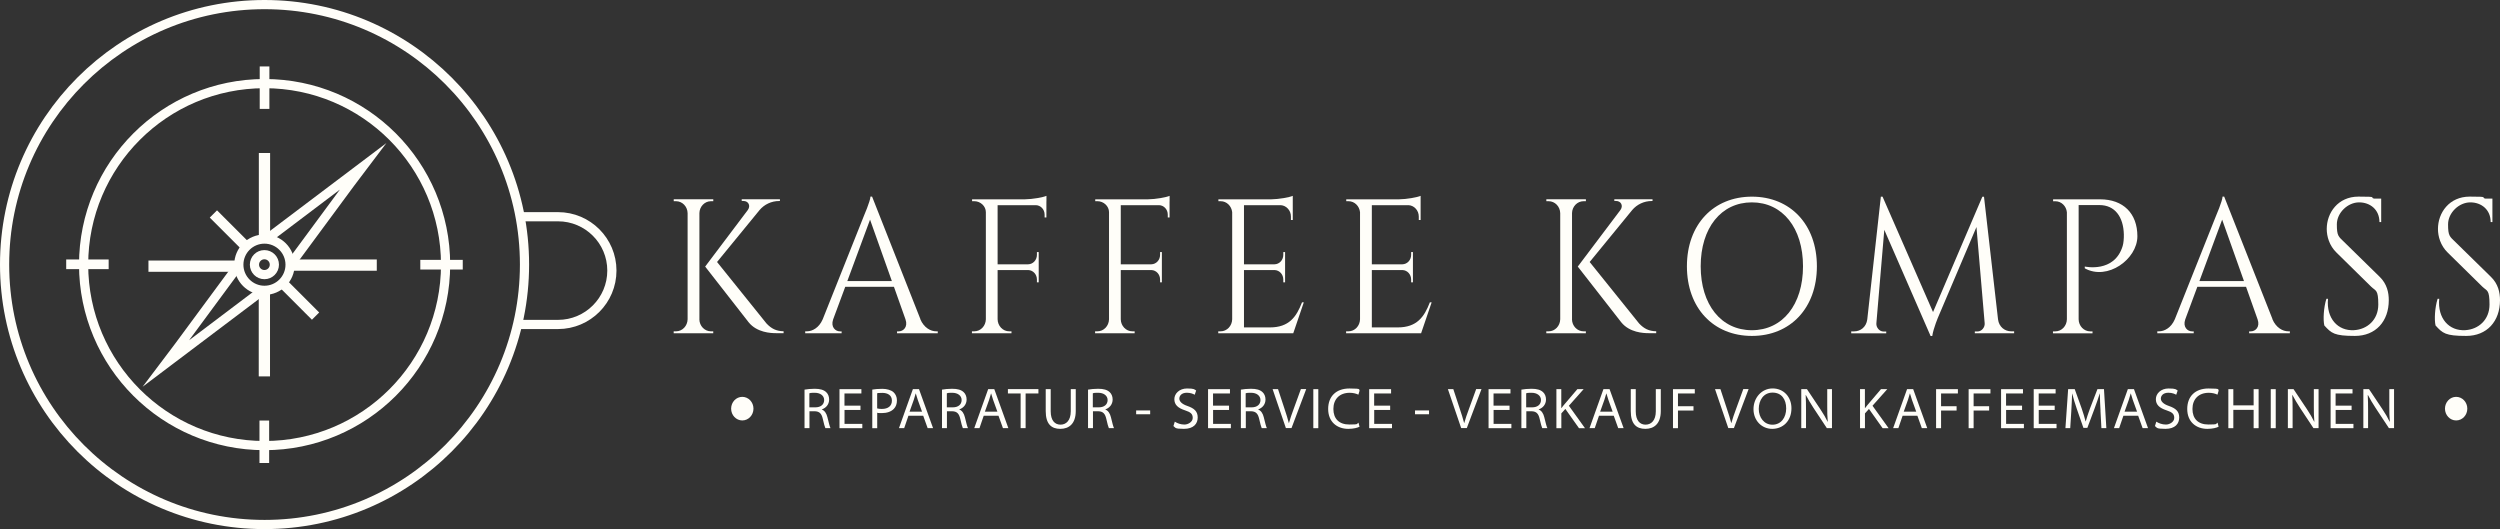 <svg xmlns="http://www.w3.org/2000/svg" id="uuid-5a1ac80d-d04c-4c7d-95bd-b750cf95907f" viewBox="0 0 5170.1 1094.2"><rect x="0" y="0" width="5170.1" height="1094.2" fill="#333333" stroke="none"/><path d="M1446.3,660.3c.2,13.8,10.9,24.9,24,24.9h4.7v4c0,0-81.8,0-81.8,0v-4h4.8c13.1,0,23.7-11.1,24-24.9v-219.5c-.3-13.7-10.9-24.7-24-24.7h-4.7v-4c0,0,81.8,0,81.8,0v4h-4.8c-13,0-23.6,11-23.9,24.6v219.6ZM1585.2,669c10.2,10.8,20.1,15.7,35.3,16.1v3.9h-15.8c-10.5,0-39.2-1.2-56.4-22.4l-90-115.3,88.2-117c6.4-8.8,1.3-18.7-9-18.7h-3.6v-3.5h79v3.6h-1.6c-16,0-30.6,7.1-40.3,18.5l-88.1,107.6,102.3,127.2Z" style="fill:#fffef9;"></path><path d="M1903.3,660.3c7.6,17.6,21.4,24.9,32.9,24.9h3.1v4h-84.2v-3.9h3.3c9.7,0,19.7-9,14.2-24.8l-23.9-67.4h-100.7l-25.1,67.6c-5.3,15.7,4.7,24.6,14.3,24.6h3.3v3.9h-75.3v-4h3.4c11.4,0,25.2-7.3,32.8-24.9l84.8-212.9s13.9-32.1,13.9-40.8h3.4l100,253.6ZM1844.4,581.2l-45.1-127-47,127h92.1Z" style="fill:#fffef9;"></path><path d="M2164,416.6v33.1h-3.7v-5.9c0-10.7-8.1-19.3-18.1-19.5h-79.1v122.3h63.2c10-.2,18.1-8.8,18.1-19.5v-5.8h3.7c0,0,0,62.6,0,62.6h-3.7v-5.9c0-10.5-7.9-19.1-17.7-19.5h-63.6v101.8c.2,13.8,10.9,24.9,24,24.9h4.7v4c0,0-81.8,0-81.8,0v-4h4.8c13.1,0,23.7-11.1,24-24.9v-221.5c0-12.7-11.4-22.7-23.8-22.7h-4.7v-3.9c0,0,109.2,0,109.2,0,16.1-.2,37.7-4.1,44.6-7.2v11.6Z" style="fill:#fffef9;"></path><path d="M2418.7,416.6v33.1h-3.7v-5.9c0-10.7-8.1-19.3-18.1-19.5h-79.1v122.3h63.2c10-.2,18.1-8.8,18.1-19.5v-5.8h3.7c0,0,0,62.6,0,62.6h-3.7v-5.9c0-10.5-7.9-19.1-17.7-19.5h-63.6v101.8c.2,13.8,10.9,24.9,24,24.9h4.7v4c0,0-81.8,0-81.8,0v-4h4.8c13.1,0,23.7-11.1,24-24.9v-221.5c0-12.7-11.4-22.7-23.8-22.7h-4.7v-3.9c0,0,109.2,0,109.2,0,16.1-.2,37.7-4.1,44.6-7.2v11.6Z" style="fill:#fffef9;"></path><path d="M2674.5,689.2h-155.1v-4h4.8c13.1,0,23.7-11.1,24-24.9v-221.5c-1.3-12.7-11.4-22.7-23.8-22.7h-4.7v-3.9c0,0,109.2,0,109.2,0,16.1-.2,37.7-4.1,44.6-7.2v50h-3.8v-7.1c0-12.6-9.3-22.8-20.9-23.6h-76.2v122.3h63.2c10-.2,18.1-8.8,18.1-19.5v-5.8h3.7c0,0,0,62.6,0,62.6h-3.7v-5.9c0-10.5-7.9-19.1-17.7-19.5h-63.6v118.6h53.6c39.6,0,54.8-21.7,66.4-51.8h3.7l-21.8,63.9Z" style="fill:#fffef9;"></path><path d="M2938.9,689.2h-155.1v-4h4.8c13.1,0,23.7-11.1,24-24.9v-221.5c-1.3-12.7-11.4-22.7-23.8-22.7h-4.7v-3.9c0,0,109.2,0,109.2,0,16.1-.2,37.7-4.1,44.6-7.2v50h-3.8v-7.1c0-12.6-9.3-22.8-20.9-23.6h-76.2v122.3h63.2c10-.2,18.1-8.8,18.1-19.5v-5.8h3.7c0,0,0,62.6,0,62.6h-3.7v-5.9c0-10.5-7.9-19.1-17.7-19.5h-63.6v118.6h53.6c39.6,0,54.8-21.7,66.4-51.8h3.7l-21.8,63.9Z" style="fill:#fffef9;"></path><path d="M3250.9,660.3c.2,13.8,10.9,24.9,24,24.9h4.7v4c0,0-81.8,0-81.8,0v-4h4.8c13.1,0,23.7-11.1,24-24.9v-219.5c-.3-13.7-10.9-24.7-24-24.7h-4.7v-4c0,0,81.8,0,81.8,0v4h-4.8c-13,0-23.6,11-23.9,24.6v219.6ZM3389.8,669c10.2,10.8,20.1,15.7,35.3,16.1v3.9h-15.8c-10.5,0-39.2-1.2-56.4-22.4l-90-115.3,88.2-117c6.4-8.8,1.3-18.7-9-18.7h-3.6v-3.5h79v3.6h-1.6c-16,0-30.6,7.1-40.3,18.5l-88.1,107.6,102.3,127.2Z" style="fill:#fffef9;"></path><path d="M3757.4,550.7c0,86.4-54.9,144-134.4,144s-134.4-57.6-134.4-144,54.9-144,134.4-144,134.4,57.6,134.4,144ZM3728.7,550.7c0-79.3-42.3-132.2-105.8-132.2s-105.8,52.9-105.8,132.2,42.3,132.2,105.8,132.2,105.8-52.9,105.8-132.2Z" style="fill:#fffef9;"></path><path d="M4132,660.4c1.9,15.6,13.9,24.8,27.3,24.8h6v4h-81.3v-3.7h5.8c8.1,0,15.3-8.4,14.6-16.9l-17-199.1-78.6,184.9s-10.4,24-12.8,40.4h-3.5l-95.7-219.5-16.4,193.4c-.7,8.5,6.5,16.9,14.6,16.9h5.8v3.7h-72.4v-4h5.9c13.4,0,25.3-9.1,27.3-24.8l28.1-253.8h3.5l104.4,238.7,102-238.6h3.4l29,253.6Z" style="fill:#fffef9;"></path><path d="M4343.1,412.2c47.8,0,77.1,29,77.1,76.4s-61.9,92.4-108.8,66.3v-3.7s61.5,14,78.4-42.6c1.7-5.6,2.6-15.1,2.4-23.9-.9-36.3-18.6-60.6-50.4-60.6h-43.1v236.3c.2,13.8,10.9,24.9,24,24.9h4.7v4c0,0-81.8,0-81.8,0v-4h4.8c13.1,0,23.7-11.1,24-24.9v-221.4c-1.2-12.8-11.4-22.8-23.8-22.8h-4.7v-3.9c0,0,97.4,0,97.4,0Z" style="fill:#fffef9;"></path><path d="M4699.5,660.3c7.6,17.6,21.4,24.9,32.9,24.9h3.1v4h-84.2v-3.9h3.3c9.7,0,19.7-9,14.2-24.8l-23.9-67.4h-100.7l-25.1,67.6c-5.3,15.7,4.7,24.6,14.3,24.6h3.3v3.9h-75.3v-4h3.4c11.4,0,25.2-7.3,32.8-24.9l84.8-212.9s13.9-32.1,13.9-40.8h3.4l100,253.6ZM4640.6,581.2l-45.1-127-47,127h92.1Z" style="fill:#fffef9;"></path><path d="M4921.3,572.5c15,14.6,18.8,32.3,18.8,48.2,0,43.8-27,74-70,74s-48.6-5.5-63.3-21.6c-2.8-12.2-1.4-37.4,4.3-55.2h3.3c-3.8,40.8,20.6,66.9,53.9,64.9,27.3-1.6,50.1-21.4,50.1-53s-5.3-27.7-14.7-36.9l-71.6-70.4c-15.1-14.6-20.3-33.7-20.3-49,0-33.3,23.1-66.9,65.7-66.9s22.1,1.8,32.1,4.1h14.8v48.5h-3.6c0-25.3-18.8-40.7-42.1-40.7s-46,21.4-46,45.5,3.3,24.9,15.1,36.5l73.5,72Z" style="fill:#fffef9;"></path><path d="M5151.3,572.5c15,14.6,18.8,32.3,18.8,48.2,0,43.8-27,74-70,74s-48.6-5.5-63.3-21.6c-2.8-12.2-1.4-37.4,4.3-55.2h3.3c-3.8,40.8,20.6,66.9,53.9,64.9,27.3-1.6,50.1-21.4,50.1-53s-5.3-27.7-14.7-36.9l-71.6-70.4c-15.1-14.6-20.3-33.7-20.3-49,0-33.3,23.1-66.9,65.7-66.9s22.1,1.8,32.1,4.1h14.8v48.5h-3.6c0-25.3-18.8-40.7-42.1-40.7s-46,21.4-46,45.5,3.3,24.9,15.1,36.5l73.5,72Z" style="fill:#fffef9;"></path><ellipse cx="5079.4" cy="845.1" rx="23.1" ry="24.4" style="fill:#fffef9;"></ellipse><ellipse cx="1535.1" cy="845.1" rx="23.1" ry="24.4" style="fill:#fffef9;"></ellipse><path d="M1663.6,805.8c5.4-1,13.5-1.8,21.1-1.8,11.4,0,18.7,2.2,23.8,6.9,3.8,3.4,6.2,8.9,6.2,15.2,0,10.7-7,17.8-15.1,20.5v.3c5.9,2.3,9.6,8.1,11.5,15.8,2.8,11.4,4.7,19.4,6.4,22.7h-10.6c-1.2-2.3-3-8.9-5.3-19.1-2.5-11-6.9-15.4-16.3-15.8h-11.3v34.9h-10.2v-79.6ZM1673.9,842.4h12.2c11.3,0,18.3-5.9,18.3-15.1s-8.3-15-19.1-15-9.6.6-11.5,1.1v29Z" style="fill:#fffef9;"></path><path d="M1779.6,847.8h-33.1v28.8h36.8v8.9h-47.2v-80.7h45.3v8.9h-35v25.2h33.1v8.9Z" style="fill:#fffef9;"></path><path d="M1803.8,805.7c5.2-.9,12.1-1.6,21.1-1.6s18.1,2.6,22.9,7c4.3,3.9,7.1,9.7,7.1,16.9s-2.2,13.3-6.4,17.5c-5.6,5.9-14.5,8.8-25.1,8.8s-6.7-.2-9.3-.9v32.1h-10.2v-79.8ZM1814,844.6c2.6.8,5.9,1.1,9.7,1.1,13.1,0,20.8-6.3,20.8-17.2s-8.5-16-19.7-16-8.9.5-10.8.9v31.2Z" style="fill:#fffef9;"></path><path d="M1878.7,859.7l-8.8,25.7h-10.8l28.8-80.7h12.6l29.1,80.7h-11.2l-9.2-25.7h-30.4ZM1906.8,851.3l-8.7-24.1c-1.8-5.1-3-9.3-4.2-13.5h-.2c-1.2,4.3-2.4,8.5-4,13.3l-8.7,24.3h25.9Z" style="fill:#fffef9;"></path><path d="M1947.9,805.8c5.4-1,13.5-1.8,21.1-1.8,11.4,0,18.7,2.2,23.8,6.9,3.8,3.4,6.2,8.9,6.2,15.2,0,10.7-7,17.8-15.1,20.5v.3c5.9,2.3,9.6,8.1,11.5,15.8,2.8,11.4,4.7,19.4,6.4,22.7h-10.6c-1.2-2.3-3-8.9-5.3-19.1-2.5-11-6.9-15.4-16.3-15.8h-11.3v34.9h-10.2v-79.6ZM1958.2,842.4h12.2c11.3,0,18.3-5.9,18.3-15.1s-8.3-15-19.1-15-9.6.6-11.5,1.1v29Z" style="fill:#fffef9;"></path><path d="M2034.4,859.7l-8.8,25.7h-10.8l28.8-80.7h12.6l29.1,80.7h-11.2l-9.2-25.7h-30.4ZM2062.6,851.3l-8.7-24.1c-1.8-5.1-3-9.3-4.2-13.5h-.2c-1.2,4.3-2.4,8.5-4,13.3l-8.7,24.3h25.9Z" style="fill:#fffef9;"></path><path d="M2110.7,813.7h-26.3v-9h63.1v9h-26.5v71.7h-10.3v-71.7Z" style="fill:#fffef9;"></path><path d="M2172.9,804.8v45.7c0,19.1,8.5,27.7,20.3,27.7s21.2-8.8,21.2-27.7v-45.7h10.3v45.2c0,26.1-13.7,36.9-32,36.9s-30.1-9.9-30.1-36.7v-45.5h10.3Z" style="fill:#fffef9;"></path><path d="M2249.9,805.8c5.4-1,13.5-1.8,21.1-1.8,11.4,0,18.7,2.2,23.8,6.9,3.8,3.4,6.2,8.9,6.2,15.2,0,10.7-7,17.8-15.1,20.5v.3c5.9,2.3,9.6,8.1,11.5,15.8,2.8,11.4,4.7,19.4,6.4,22.7h-10.6c-1.2-2.3-3-8.9-5.3-19.1-2.5-11-6.9-15.4-16.3-15.8h-11.3v34.9h-10.2v-79.6ZM2260.1,842.4h12.2c11.3,0,18.3-5.9,18.3-15.1s-8.3-15-19.1-15-9.6.6-11.5,1.1v29Z" style="fill:#fffef9;"></path><path d="M2378.6,848.8v7.9h-29v-7.9h29Z" style="fill:#fffef9;"></path><path d="M2429.7,872.1c5,3.3,12.1,5.9,19.8,5.9s17.1-5.6,17.1-13.7-4.1-11.9-15.9-15.7c-14.6-4.8-22.1-11.5-22.1-23.1s10.5-22.1,26.2-22.1,15.1,2,18.9,4.2l-3,8.8c-2.6-1.6-8.3-4.2-16.2-4.2-11.5,0-15.6,6.8-15.6,12.2s4.9,11.2,16.5,15.1c14.2,4.9,21.5,11.1,21.5,23.9s-8.4,23.5-28.5,23.5-17-2.5-21.7-5.8l2.8-9Z" style="fill:#fffef9;"></path><path d="M2541.8,847.8h-33.1v28.8h36.8v8.9h-47.2v-80.7h45.3v8.9h-35v25.2h33.1v8.9Z" style="fill:#fffef9;"></path><path d="M2566,805.8c5.4-1,13.5-1.8,21.1-1.8,11.4,0,18.7,2.2,23.8,6.9,3.8,3.4,6.2,8.9,6.2,15.2,0,10.7-7,17.8-15.1,20.5v.3c5.9,2.3,9.6,8.1,11.5,15.8,2.8,11.4,4.7,19.4,6.4,22.7h-10.6c-1.2-2.3-3-8.9-5.3-19.1-2.5-11-6.9-15.4-16.3-15.8h-11.3v34.9h-10.2v-79.6ZM2576.2,842.4h12.2c11.3,0,18.3-5.9,18.3-15.1s-8.3-15-19.1-15-9.6.6-11.5,1.1v29Z" style="fill:#fffef9;"></path><path d="M2659.3,885.4l-27.5-80.7h11.2l13.3,40.4c3.8,11.5,6.8,20.7,9.1,29.8h.2c2.5-9,5.9-18.8,9.9-29.6l14.8-40.7h11l-30.4,80.7h-11.5Z" style="fill:#fffef9;"></path><path d="M2726.3,804.8v80.7h-10.3v-80.7h10.3Z" style="fill:#fffef9;"></path><path d="M2811.5,882.5c-4,2.1-12.4,4.4-23.2,4.4-23.7,0-41.6-14.9-41.6-41.1s16.5-42.4,44.1-42.4,18,2.5,21,4.1l-2.6,8.7c-4.3-2.2-10.8-3.9-17.9-3.9-21.2,0-33.8,13.3-33.8,33.4s11.5,32.2,33,32.2,14.2-1.4,18.9-3.8l2.2,8.5Z" style="fill:#fffef9;"></path><path d="M2875,847.8h-33.1v28.8h36.8v8.9h-47.2v-80.7h45.3v8.9h-35v25.2h33.1v8.9Z" style="fill:#fffef9;"></path><path d="M2955.3,848.8v7.9h-29v-7.9h29Z" style="fill:#fffef9;"></path><path d="M3021.8,885.4l-27.5-80.7h11.2l13.3,40.4c3.8,11.5,6.8,20.7,9.1,29.8h.2c2.5-9,5.9-18.8,9.9-29.6l14.8-40.7h11l-30.4,80.7h-11.5Z" style="fill:#fffef9;"></path><path d="M3121.9,847.8h-33.1v28.8h36.8v8.9h-47.2v-80.7h45.3v8.9h-35v25.2h33.1v8.9Z" style="fill:#fffef9;"></path><path d="M3146.1,805.8c5.4-1,13.5-1.8,21.1-1.8,11.4,0,18.7,2.2,23.8,6.9,3.8,3.4,6.2,8.9,6.2,15.2,0,10.7-7,17.8-15.1,20.5v.3c5.9,2.3,9.6,8.1,11.5,15.8,2.8,11.4,4.7,19.4,6.4,22.7h-10.6c-1.2-2.3-3-8.9-5.3-19.1-2.5-11-6.9-15.4-16.3-15.8h-11.3v34.9h-10.2v-79.6ZM3156.3,842.4h12.2c11.3,0,18.3-5.9,18.3-15.1s-8.3-15-19.1-15-9.6.6-11.5,1.1v29Z" style="fill:#fffef9;"></path><path d="M3218.6,804.8h10.2v39.1h.4c2.1-3,4.4-5.7,6.5-8.2l26.3-30.9h13l-30.5,34.3,33.3,46.4h-12.4l-28.2-39.8-8.3,9.2v30.6h-10.2v-80.7Z" style="fill:#fffef9;"></path><path d="M3306.8,859.7l-8.8,25.7h-10.8l28.8-80.7h12.6l29.1,80.7h-11.2l-9.2-25.7h-30.4ZM3335,851.3l-8.7-24.1c-1.8-5.1-3-9.3-4.2-13.5h-.2c-1.2,4.3-2.4,8.5-4,13.3l-8.7,24.3h25.9Z" style="fill:#fffef9;"></path><path d="M3382.8,804.8v45.7c0,19.1,8.5,27.7,20.3,27.7s21.2-8.8,21.2-27.7v-45.7h10.3v45.2c0,26.1-13.7,36.9-32,36.9s-30.1-9.9-30.1-36.7v-45.5h10.3Z" style="fill:#fffef9;"></path><path d="M3459.8,804.8h45.1v8.9h-34.8v26.4h32.1v8.9h-32.1v36.5h-10.3v-80.7Z" style="fill:#fffef9;"></path><path d="M3574.2,885.4l-27.5-80.7h11.2l13.3,40.4c3.8,11.5,6.8,20.7,9.1,29.8h.2c2.5-9,5.9-18.8,9.9-29.6l14.8-40.7h11l-30.4,80.7h-11.5Z" style="fill:#fffef9;"></path><path d="M3704.8,844.2c0,26.9-18,42.7-39.8,42.7s-38.7-17.3-38.7-40.8,16.9-42.8,39.6-42.8,38.9,17.5,38.9,40.9ZM3637.2,845.7c0,17.5,10.8,32.6,28.3,32.6s28.4-14.4,28.4-33.6-9.7-32.8-28.2-32.8-28.5,15.7-28.5,33.8Z" style="fill:#fffef9;"></path><path d="M3725.1,885.4v-80.7h11.7l27.9,41.8c6.4,9.7,11,17.5,14.9,25.7l.3-.2c-1-10.1-1.1-19.8-1.1-31.8v-35.5h9.8v80.7h-10.6l-27.5-41.6c-6-9.3-11.7-18.6-15.9-26.9l-.4.2c.6,10,.7,19.6.7,31.6v36.7h-9.8Z" style="fill:#fffef9;"></path><path d="M3846.5,804.8h10.2v39.1h.4c2.1-3,4.4-5.7,6.5-8.2l26.3-30.9h13l-30.5,34.3,33.3,46.4h-12.4l-28.2-39.8-8.3,9.2v30.6h-10.2v-80.7Z" style="fill:#fffef9;"></path><path d="M3934.7,859.7l-8.8,25.7h-10.8l28.8-80.7h12.6l29.1,80.7h-11.2l-9.2-25.7h-30.4ZM3962.8,851.3l-8.7-24.1c-1.8-5.1-3-9.3-4.2-13.5h-.2c-1.2,4.3-2.4,8.5-4,13.3l-8.7,24.3h25.9Z" style="fill:#fffef9;"></path><path d="M4003.9,804.8h45.1v8.9h-34.8v26.4h32.1v8.9h-32.1v36.5h-10.3v-80.7Z" style="fill:#fffef9;"></path><path d="M4071.2,804.8h45.1v8.9h-34.8v26.4h32.1v8.9h-32.1v36.5h-10.3v-80.7Z" style="fill:#fffef9;"></path><path d="M4181.8,847.8h-33.1v28.8h36.8v8.9h-47.2v-80.7h45.3v8.9h-35v25.2h33.1v8.9Z" style="fill:#fffef9;"></path><path d="M4249.3,847.8h-33.1v28.8h36.8v8.9h-47.2v-80.7h45.3v8.9h-35v25.2h33.1v8.9Z" style="fill:#fffef9;"></path><path d="M4344,849.8c-.6-11.4-1.4-25.6-1.4-35.9h-.3c-3,9.5-6.5,19.8-10.8,31.4l-14.8,39.6h-8.1l-13.6-39.1c-4-11.8-7.2-22.3-9.6-31.9h-.2c-.4,10.2-.9,24.4-1.7,36.7l-2.2,34.8h-9.9l5.6-80.7h13.6l14.3,39.8c3.3,9.6,6.1,18.8,8.2,27h.3c2.2-7.8,5.2-17.1,8.9-27l15.3-39.8h13.5l4.9,80.7h-10.2l-1.9-35.7Z" style="fill:#fffef9;"></path><path d="M4391.3,859.7l-8.8,25.7h-10.8l28.8-80.7h12.6l29.1,80.7h-11.2l-9.2-25.7h-30.4ZM4419.5,851.3l-8.7-24.1c-1.8-5.1-3-9.3-4.2-13.5h-.2c-1.2,4.3-2.4,8.5-4,13.3l-8.7,24.3h25.9Z" style="fill:#fffef9;"></path><path d="M4459.5,872.1c5,3.3,12.1,5.9,19.8,5.9s17.1-5.6,17.1-13.7-4.1-11.9-15.9-15.7c-14.6-4.8-22.1-11.5-22.1-23.1s10.5-22.1,26.2-22.1,15.1,2,18.9,4.2l-3,8.8c-2.6-1.6-8.3-4.2-16.2-4.2-11.5,0-15.6,6.8-15.6,12.2s4.9,11.2,16.5,15.1c14.2,4.9,21.5,11.1,21.5,23.9s-8.4,23.5-28.5,23.5-17-2.5-21.7-5.8l2.8-9Z" style="fill:#fffef9;"></path><path d="M4588.1,882.5c-4,2.1-12.4,4.4-23.2,4.4-23.7,0-41.6-14.9-41.6-41.1s16.5-42.4,44.1-42.4,18,2.5,21,4.1l-2.6,8.7c-4.3-2.2-10.8-3.9-17.9-3.9-21.2,0-33.8,13.3-33.8,33.4s11.5,32.2,33,32.2,14.2-1.4,18.9-3.8l2.2,8.5Z" style="fill:#fffef9;"></path><path d="M4618.6,804.8v33.5h42v-33.5h10.3v80.7h-10.3v-37.9h-42v37.9h-10.3v-80.7h10.3Z" style="fill:#fffef9;"></path><path d="M4706.3,804.8v80.7h-10.3v-80.7h10.3Z" style="fill:#fffef9;"></path><path d="M4731.4,885.4v-80.7h11.7l27.9,41.8c6.4,9.7,11,17.5,14.9,25.7l.3-.2c-1-10.1-1.1-19.8-1.1-31.8v-35.5h9.8v80.7h-10.6l-27.5-41.6c-6-9.3-11.7-18.6-15.9-26.9l-.4.2c.6,10,.7,19.6.7,31.6v36.7h-9.8Z" style="fill:#fffef9;"></path><path d="M4863.3,847.8h-33.1v28.8h36.8v8.9h-47.2v-80.7h45.3v8.9h-35v25.2h33.1v8.9Z" style="fill:#fffef9;"></path><path d="M4887.5,885.4v-80.7h11.7l27.9,41.8c6.4,9.7,11,17.5,14.9,25.7l.3-.2c-1-10.1-1.1-19.8-1.1-31.8v-35.5h9.8v80.7h-10.6l-27.5-41.6c-6-9.3-11.7-18.6-15.9-26.9l-.4.2c.6,10,.7,19.6.7,31.6v36.7h-9.8Z" style="fill:#fffef9;"></path><path d="M1072.7,671h81.3c61.5,0,111.4-49.9,111.4-111.4s-49.9-111.4-111.4-111.4h-81.3" style="fill:none; stroke:#fffef9; stroke-miterlimit:10; stroke-width:19px;"></path><path d="M493.9,548.3c-131.1,178.1-150,202.9-150,202.9,0,0,25.3-19,200.9-151.8" style="fill:none; stroke:#fffef9; stroke-miterlimit:10; stroke-width:19px;"></path><path d="M600,547.5c131.1-178.1,150-202.9,150-202.9,0,0-25.3,19-200.9,151.8" style="fill:none; stroke:#fffef9; stroke-miterlimit:10; stroke-width:19px;"></path><circle cx="546.8" cy="547.3" r="20.6" style="fill:none; stroke:#fffef9; stroke-miterlimit:10; stroke-width:19px;"></circle><circle cx="546.9" cy="547.4" r="53" style="fill:none; stroke:#fffef9; stroke-miterlimit:10; stroke-width:19px;"></circle><rect x="544.8" y="325.9" width="4.3" height="165.4" style="fill:none; stroke:#fffef9; stroke-miterlimit:10; stroke-width:19px;"></rect><rect x="475.8" y="437.3" width="2.2" height="81.6" transform="translate(-198.4 477.2) rotate(-45)" style="fill:none; stroke:#fffef9; stroke-miterlimit:10; stroke-width:19px;"></rect><rect x="546.6" y="146.9" width="1" height="68.8" style="fill:none; stroke:#fffef9; stroke-miterlimit:10; stroke-width:19px;"></rect><rect x="180.3" y="512.2" width="1" height="68.8" transform="translate(-365.8 727.4) rotate(-90)" style="fill:none; stroke:#fffef9; stroke-miterlimit:10; stroke-width:19px;"></rect><rect x="912.6" y="513.1" width="1" height="68.8" transform="translate(365.6 1460.5) rotate(-90)" style="fill:none; stroke:#fffef9; stroke-miterlimit:10; stroke-width:19px;"></rect><rect x="546.1" y="879.2" width="1" height="68.8" style="fill:none; stroke:#fffef9; stroke-miterlimit:10; stroke-width:19px;"></rect><rect x="615.9" y="577.4" width="2.2" height="81.6" transform="translate(-256.4 617.3) rotate(-45)" style="fill:none; stroke:#fffef9; stroke-miterlimit:10; stroke-width:19px;"></rect><rect x="544.6" y="603.5" width="4.3" height="165.4" style="fill:none; stroke:#fffef9; stroke-miterlimit:10; stroke-width:19px;"></rect><rect x="684.8" y="465.6" width="4.3" height="165.4" transform="translate(138.7 1235.2) rotate(-90)" style="fill:none; stroke:#fffef9; stroke-miterlimit:10; stroke-width:19px;"></rect><rect x="397" y="467.7" width="4.3" height="165.4" transform="translate(-151.2 949.6) rotate(-90)" style="fill:none; stroke:#fffef9; stroke-miterlimit:10; stroke-width:19px;"></rect><circle cx="547.2" cy="547.2" r="374.3" style="fill:none; stroke:#fffef9; stroke-miterlimit:10; stroke-width:19px;"></circle><circle cx="547.1" cy="547.1" r="537.6" style="fill:none; stroke:#fffef9; stroke-miterlimit:10; stroke-width:19px;"></circle></svg>